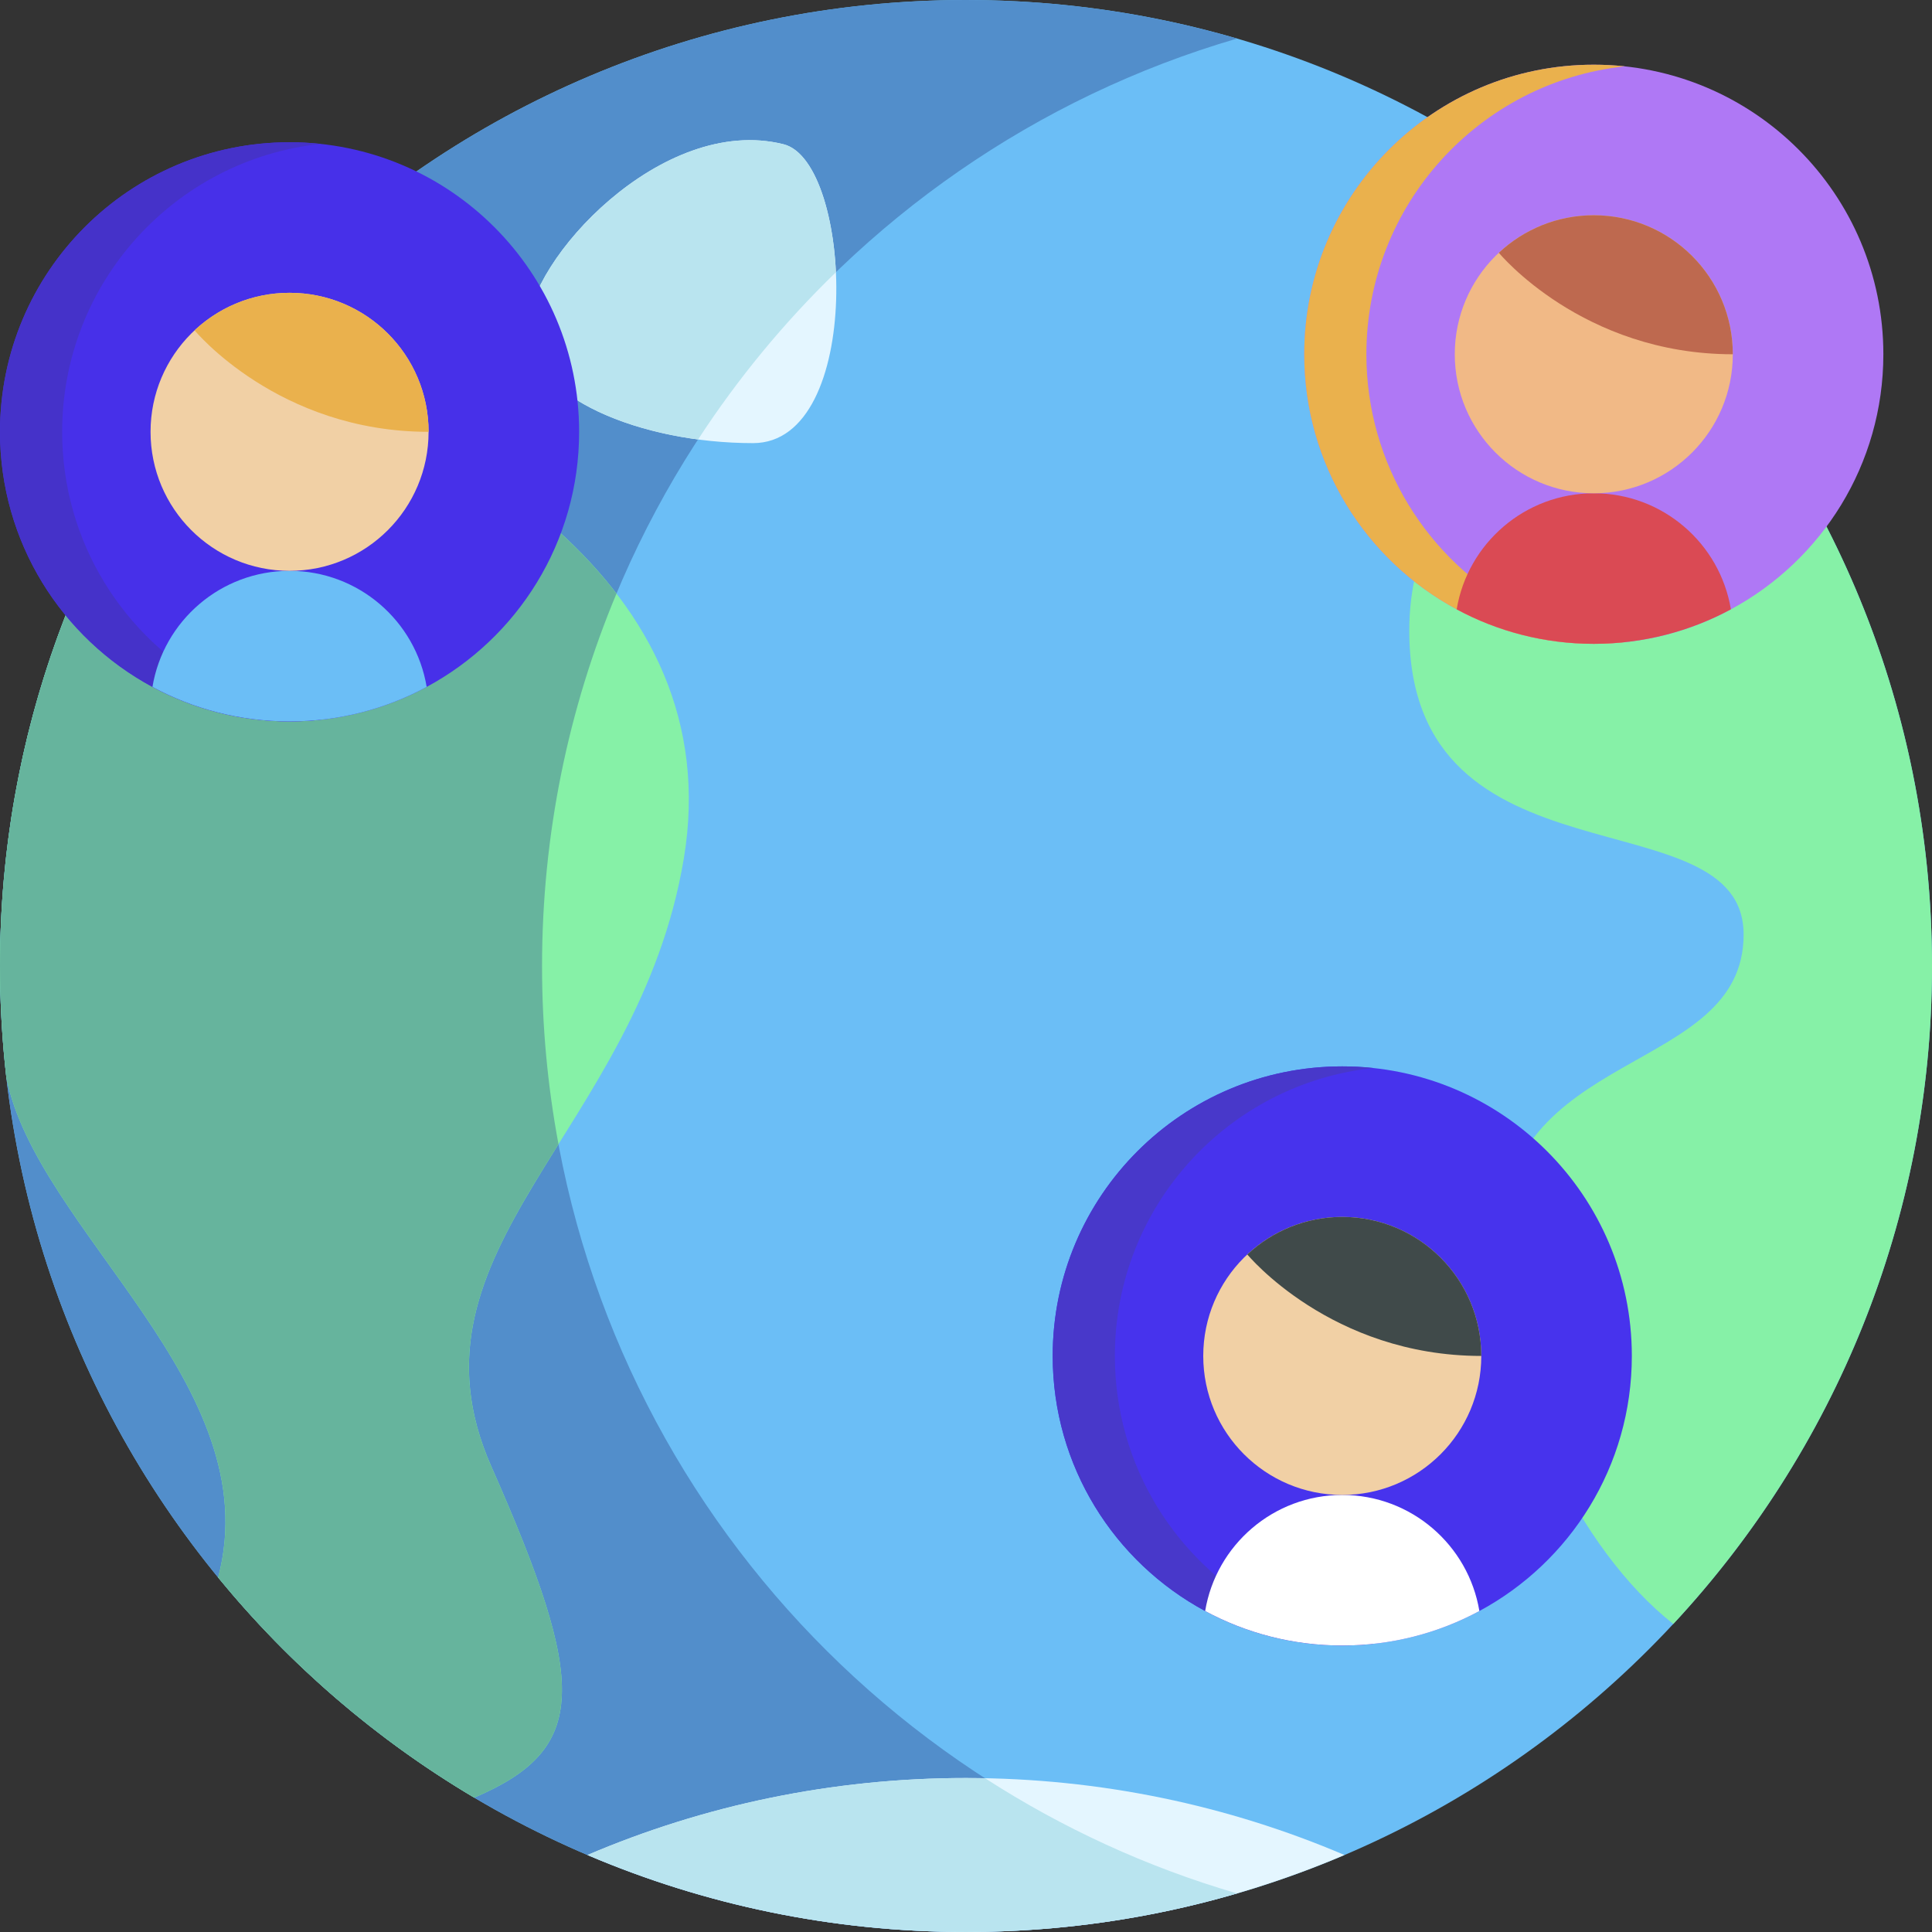 <svg xmlns="http://www.w3.org/2000/svg" width="512" height="512" viewBox="0 0 512 512" fill="none"><rect x="0" y="0" width="512" height="512" fill="#333333" stroke="none"/><g clip-path="url(#clip0_557_56)"><path d="M256 512C397.385 512 512 397.385 512 256C512 114.615 397.385 0 256 0C114.615 0 0 114.615 0 256C0 397.385 114.615 512 256 512Z" fill="#6BBEF6"></path><path d="M327.824 501.781C305.037 508.436 280.93 512 256 512C114.618 512 0 397.382 0 256C0 114.608 114.618 0 256 0C280.93 0 305.037 3.564 327.824 10.219C221.406 41.259 143.648 139.548 143.648 256C143.648 372.452 221.406 470.741 327.824 501.781Z" fill="#528ECB"></path><path d="M181.219 227.515C169.135 300.009 104.687 330.883 130.194 388.615C155.712 446.336 156.041 463.468 125.671 476.386H125.661C99.813 461.054 76.85 441.313 57.813 418.057C71.35 366.981 9.849 326.392 1.689 285.587C1.689 285.566 1.679 285.546 1.679 285.525C0.562 275.723 0.002 265.866 0 256C0 194.787 21.479 138.601 57.319 94.55C120.799 112.063 193.293 155.022 181.219 227.515Z" fill="#86F1A7"></path><path d="M125.661 476.387H125.671C156.041 463.469 155.711 446.337 130.194 388.616C115.627 355.646 130.4 331.433 148.002 303.228C145.1 287.653 143.643 271.844 143.648 256.001C143.648 221.022 150.672 187.686 163.372 157.315C139.368 125.995 96.62 105.394 57.318 94.551C21.479 138.601 0 194.787 0 256C0 265.982 0.577 275.841 1.679 285.525C1.679 285.546 1.689 285.566 1.689 285.587C9.848 326.392 71.35 366.982 57.813 418.058C76.85 441.313 99.813 461.054 125.661 476.387Z" fill="#66B49D"></path><path d="M155.701 491.592L155.699 491.596C186.502 504.727 220.4 512 255.999 512C291.598 512 325.495 504.727 356.298 491.597V491.592C325.496 478.457 291.592 471.194 255.999 471.194C220.406 471.195 186.503 478.457 155.701 491.592Z" fill="#E4F6FF"></path><path d="M327.804 501.77C303.925 494.803 281.496 484.44 261.058 471.255C259.373 471.217 257.687 471.196 256.001 471.191C220.408 471.191 186.505 478.454 155.703 491.589L155.701 491.593C186.504 504.723 220.402 511.997 256.001 511.997C280.932 511.996 305.022 508.417 327.804 501.77Z" fill="#B9E4EF"></path><path d="M512 256C512 323.364 485.967 384.649 443.441 430.368C418.572 410.805 397.629 368.248 397.629 329.544C397.629 277.19 462.077 285.246 462.077 247.655C462.077 210.064 373.471 236.91 373.471 167.105C373.471 121.952 417.017 97.825 447.778 86.411C487.739 131.575 512 190.954 512 256Z" fill="#86F1A7"></path><path d="M207.628 38.225C226.047 42.83 229.108 117.432 199.573 117.432C170.038 117.432 139.832 105.35 139.832 87.226C139.832 69.102 175.408 30.17 207.628 38.225Z" fill="#E4F6FF"></path><path d="M207.628 38.225C175.408 30.17 139.832 69.102 139.832 87.226C139.832 102.351 160.871 113.261 184.999 116.46C195.483 100.371 207.736 85.506 221.529 72.144C220.76 55.523 215.652 40.231 207.628 38.225Z" fill="#B9E4EF"></path><path d="M499.109 93.885C499.109 123.122 482.76 148.536 458.705 161.485C447.888 167.316 435.516 170.623 422.37 170.623C409.225 170.623 396.852 167.316 386.035 161.485C361.98 148.536 345.631 123.121 345.631 93.885C345.631 51.503 379.988 17.147 422.369 17.147C464.75 17.147 499.109 51.503 499.109 93.885Z" fill="#AF78F5"></path><path d="M402.509 161.485C411.222 166.183 420.768 169.137 430.612 170.18C427.903 170.479 425.152 170.623 422.371 170.623C409.226 170.623 396.854 167.316 386.037 161.485C361.982 148.536 345.633 123.121 345.633 93.885C345.633 51.503 379.99 17.147 422.371 17.147C425.153 17.147 427.903 17.291 430.612 17.58C392.104 21.69 362.105 54.285 362.105 93.886C362.105 123.121 378.454 148.536 402.509 161.485Z" fill="#EAB14D"></path><path d="M458.705 161.485C447.888 167.316 435.516 170.623 422.37 170.623C409.225 170.623 396.852 167.316 386.035 161.485C388.93 144.034 404.094 130.724 422.37 130.724C440.646 130.724 455.81 144.034 458.705 161.485Z" fill="#DA4A54"></path><path d="M422.371 130.726C442.719 130.726 459.213 114.231 459.213 93.884C459.213 73.537 442.719 57.042 422.371 57.042C402.024 57.042 385.529 73.537 385.529 93.884C385.529 114.231 402.024 130.726 422.371 130.726Z" fill="#F1B986"></path><path d="M422.37 57.042C412.637 57.042 403.792 60.823 397.205 66.987C397.206 66.987 419.317 93.883 459.212 93.883C459.212 73.537 442.718 57.042 422.37 57.042Z" fill="#BE694F"></path><path d="M432.453 359.34C432.453 388.577 416.104 413.991 392.049 426.94C381.232 432.771 368.86 436.078 355.714 436.078C342.568 436.078 330.196 432.771 319.379 426.94C295.324 413.991 278.975 388.576 278.975 359.34C278.975 316.958 313.332 282.602 355.713 282.602C398.094 282.602 432.453 316.958 432.453 359.34Z" fill="#4733ED"></path><path d="M335.853 426.94C344.566 431.638 354.112 434.592 363.956 435.635C361.247 435.934 358.496 436.078 355.715 436.078C342.57 436.078 330.198 432.771 319.381 426.94C295.326 413.991 278.977 388.576 278.977 359.34C278.977 316.958 313.334 282.602 355.715 282.602C358.497 282.602 361.247 282.746 363.956 283.035C325.448 287.145 295.449 319.74 295.449 359.341C295.449 388.576 311.798 413.991 335.853 426.94Z" fill="#4838CA"></path><path d="M392.049 426.94C381.232 432.771 368.86 436.078 355.714 436.078C342.568 436.078 330.196 432.771 319.379 426.94C322.274 409.489 337.438 396.179 355.714 396.179C373.99 396.179 389.154 409.489 392.049 426.94Z" fill="white"></path><path d="M355.715 396.181C376.062 396.181 392.557 379.686 392.557 359.339C392.557 338.992 376.062 322.497 355.715 322.497C335.368 322.497 318.873 338.992 318.873 359.339C318.873 379.686 335.368 396.181 355.715 396.181Z" fill="#F1D0A5"></path><path d="M355.716 322.497C345.983 322.497 337.138 326.278 330.551 332.442C330.551 332.442 352.663 359.338 392.558 359.338C392.558 338.992 376.064 322.497 355.716 322.497Z" fill="#404A4A"></path><path d="M153.476 114.439C153.476 143.676 137.127 169.09 113.072 182.039C102.255 187.87 89.883 191.177 76.737 191.177C63.591 191.177 51.219 187.87 40.402 182.039C16.349 169.09 0 143.676 0 114.439C0 72.057 34.357 37.701 76.738 37.701C119.119 37.701 153.476 72.058 153.476 114.439Z" fill="#4730E9"></path><path d="M56.876 182.04C65.589 186.738 75.135 189.692 84.979 190.735C82.27 191.034 79.519 191.178 76.738 191.178C63.593 191.178 51.221 187.871 40.404 182.04C16.349 169.09 0 143.676 0 114.439C0 72.057 34.357 37.701 76.738 37.701C79.52 37.701 82.27 37.845 84.979 38.134C46.471 42.244 16.472 74.839 16.472 114.44C16.473 143.676 32.822 169.09 56.876 182.04Z" fill="#4532C9"></path><path d="M113.072 182.04C102.255 187.871 89.883 191.178 76.737 191.178C63.591 191.178 51.219 187.871 40.402 182.04C43.297 164.589 58.461 151.279 76.737 151.279C95.013 151.279 110.177 164.588 113.072 182.04Z" fill="#6BBEF6"></path><path d="M76.739 151.28C97.086 151.28 113.58 134.785 113.58 114.438C113.58 94.091 97.086 77.596 76.739 77.596C56.391 77.596 39.897 94.091 39.897 114.438C39.897 134.785 56.391 151.28 76.739 151.28Z" fill="#F1D0A5"></path><path d="M76.739 77.597C67.006 77.597 58.161 81.378 51.574 87.542C51.574 87.542 73.686 114.438 113.581 114.438C113.581 94.091 97.086 77.597 76.739 77.597Z" fill="#EAB14D"></path></g><defs><clipPath id="clip0_557_56"><rect width="512" height="512" fill="white"></rect></clipPath></defs></svg>